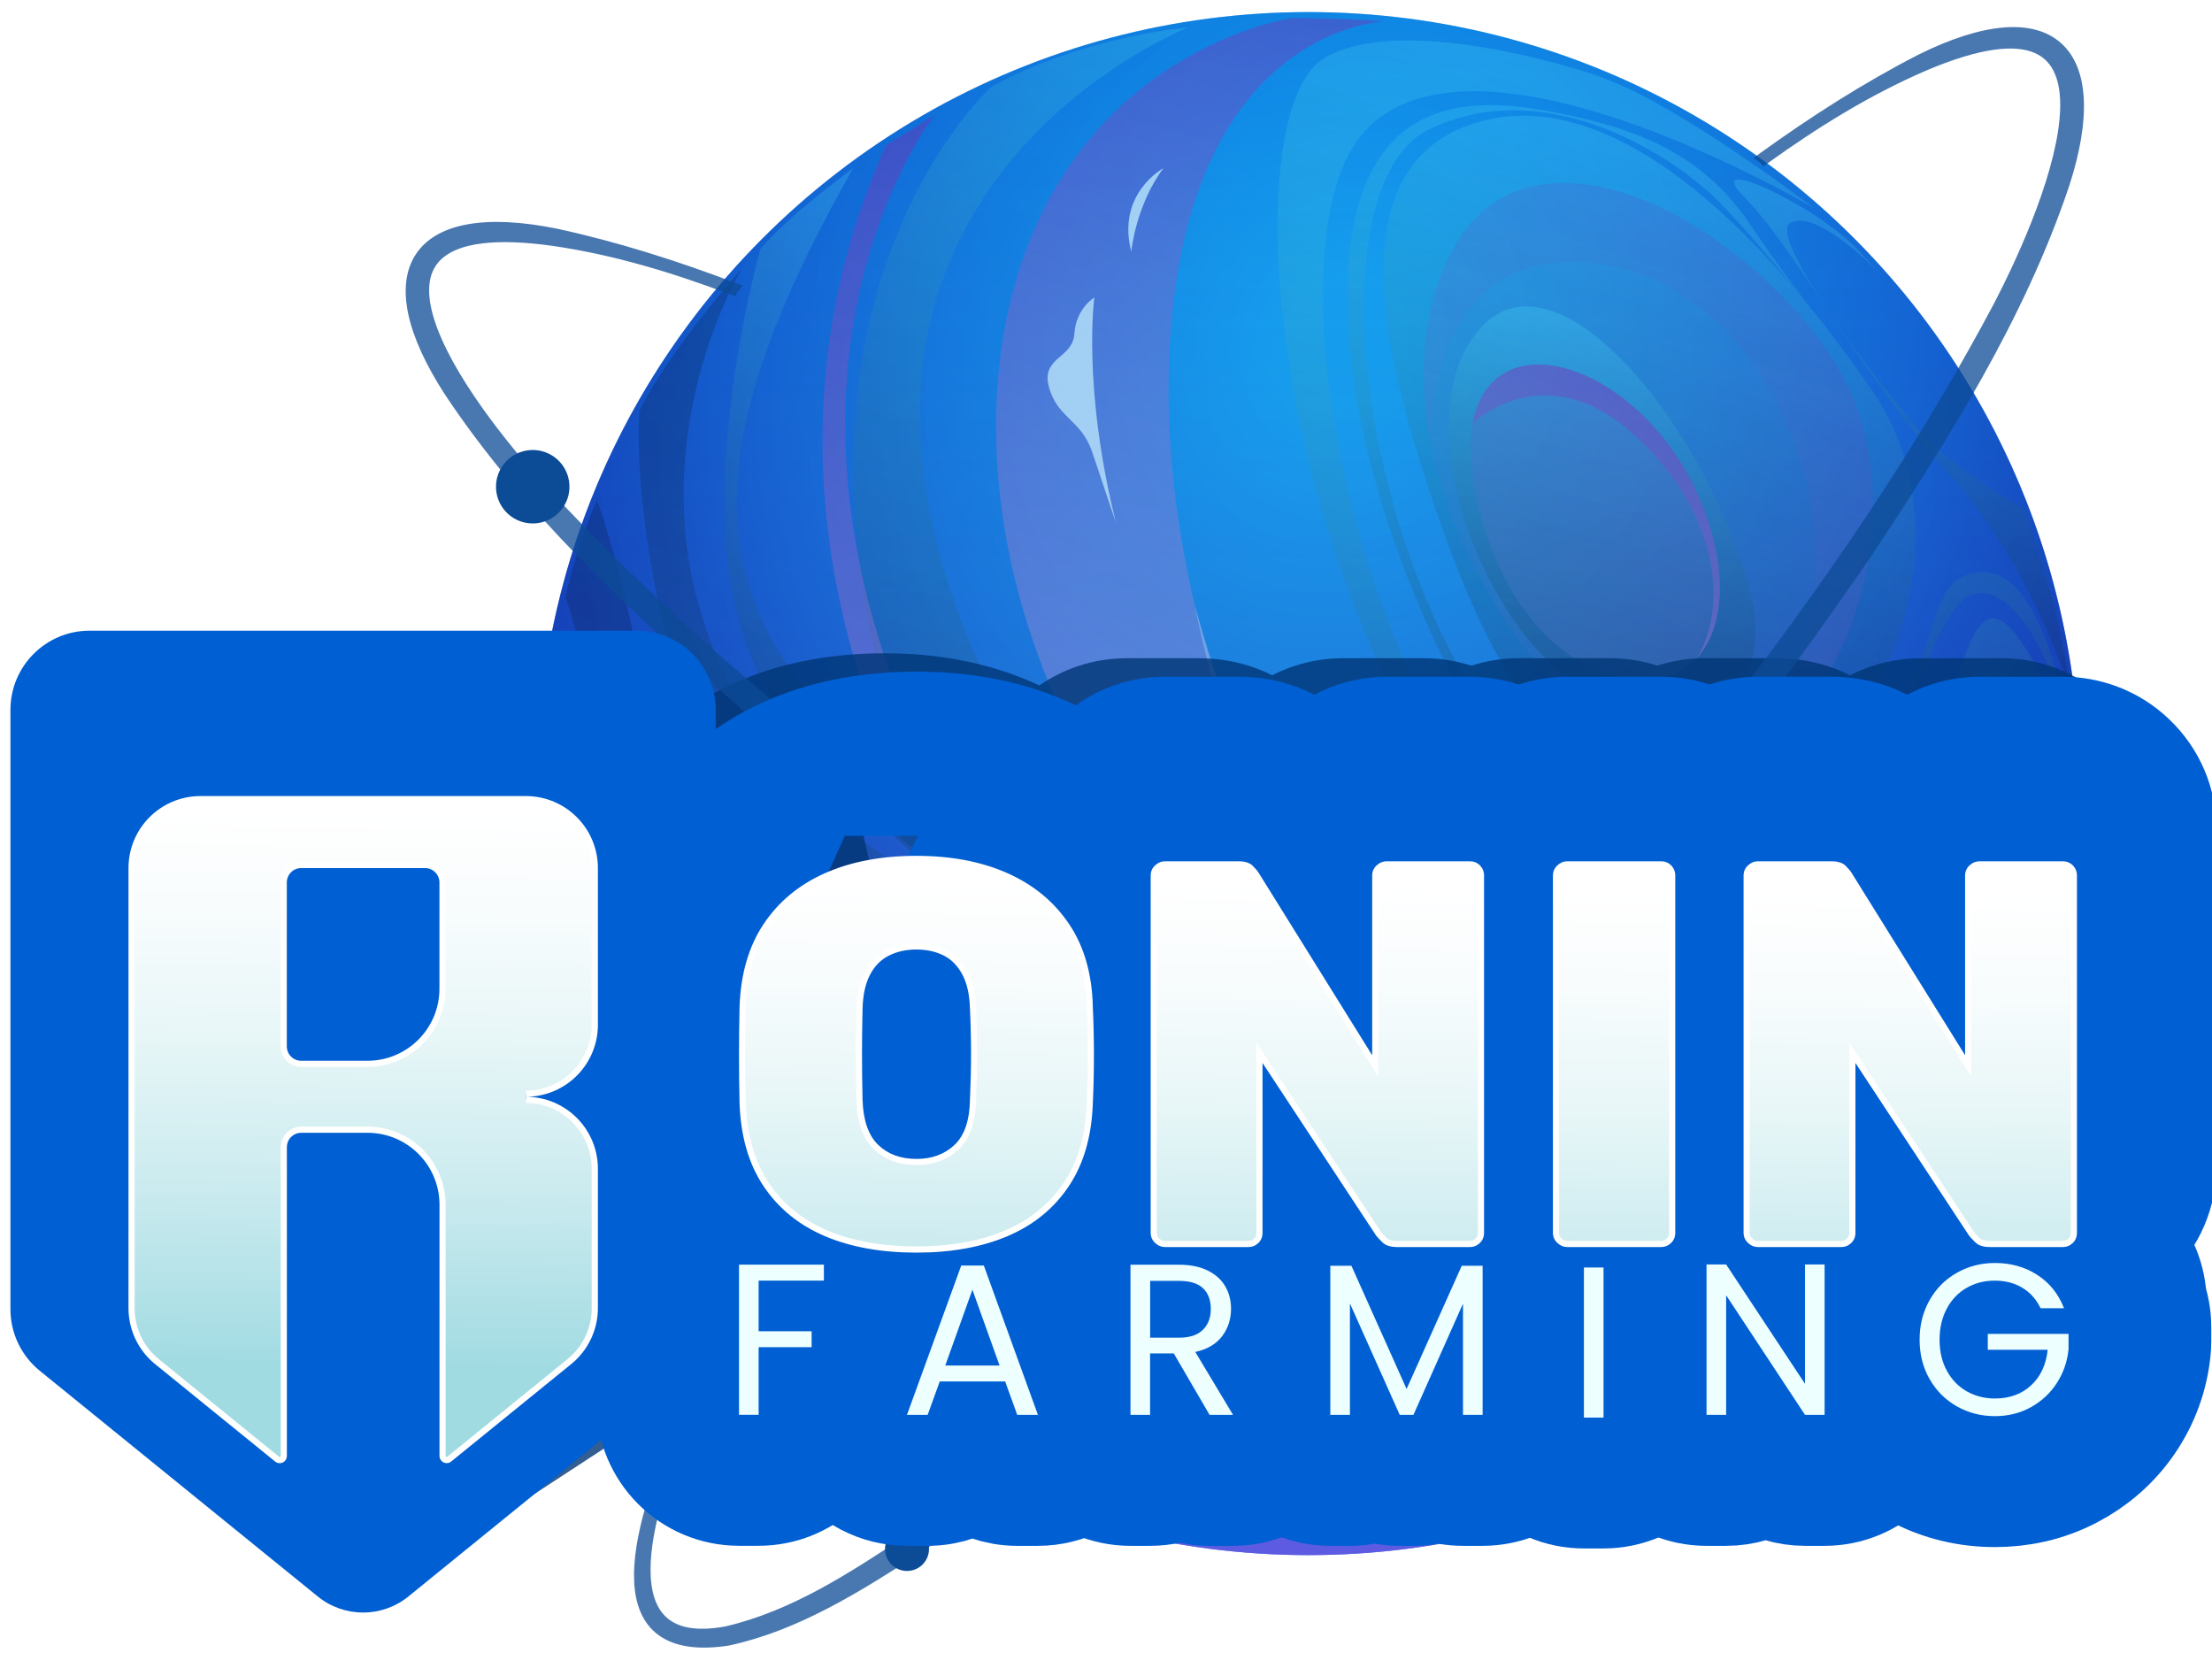 <svg width="186" height="139" viewBox="0 0 186 139" fill="none" xmlns="http://www.w3.org/2000/svg">
<circle cx="110.018" cy="65.882" r="64.867" fill="#1374E9"/>
<circle opacity="0.4" cx="110.018" cy="65.882" r="64.867" fill="url(#paint0_linear_1544_2559)"/>
<path opacity="0.5" d="M110.018 130.749C145.843 130.749 174.885 101.707 174.885 65.882C174.885 30.057 145.843 1.015 110.018 1.015C74.193 1.015 45.151 30.057 45.151 65.882C45.151 101.707 74.193 130.749 110.018 130.749Z" fill="url(#paint1_radial_1544_2559)"/>
<g opacity="0.6">
<path style="mix-blend-mode:screen" opacity="0.3" fill-rule="evenodd" clip-rule="evenodd" d="M134.275 6.355C134.275 6.355 118.377 0.858 111.397 4.858C101.943 10.29 108.374 67.901 141.668 85.225C174.969 102.541 163.743 63.323 168.763 59.923C173.783 56.524 176.133 87.966 160.235 102.808C144.337 117.651 104.677 100.819 83.745 58.781C62.819 16.749 99.947 2.304 99.947 2.304C99.947 2.304 91.282 2.984 83.369 7.281C83.369 7.281 65.771 23.201 73.857 56.025C81.944 88.849 138.651 124.956 161.797 102.288C166.781 97.405 177.558 76.574 172.191 57.884C161.725 36.828 168.206 78.881 145.834 79.771C119.787 80.805 106.24 29.805 112.959 13.914C119.679 -1.978 152.51 17.487 152.51 17.487C152.51 17.487 140.858 8.525 134.29 6.369L134.275 6.355Z" fill="url(#paint2_linear_1544_2559)"/>
<path style="mix-blend-mode:screen" opacity="0.3" fill-rule="evenodd" clip-rule="evenodd" d="M119.151 38C116.041 27.816 113.017 13.291 124.583 10.188C136.149 7.085 148.835 20.264 157.493 32.958C166.152 45.652 157.92 65.616 145.226 67.07C132.532 68.523 125.552 58.925 119.158 37.992L119.151 38Z" fill="url(#paint3_linear_1544_2559)"/>
<path style="mix-blend-mode:multiply" opacity="0.1" fill-rule="evenodd" clip-rule="evenodd" d="M143.179 64.401C139.548 64.618 135.237 62.13 131.324 58.086C131.266 58.028 131.209 57.971 131.18 57.941C126.203 52.777 121.871 45.117 120.323 37.291C119.375 32.51 119.469 27.685 121.089 23.302C127.223 6.652 148.496 19.577 155.027 31.779C161.551 43.974 154.239 63.757 143.165 64.401L143.179 64.401Z" fill="url(#paint4_linear_1544_2559)"/>
<path style="mix-blend-mode:multiply" opacity="0.1" fill-rule="evenodd" clip-rule="evenodd" d="M143.18 64.401C139.549 64.618 135.238 62.13 131.325 58.086C132.779 59.381 141.046 66.347 146.456 61.891C159.216 51.374 151.078 23.592 133.589 22.102C119.773 20.93 120.367 36.828 120.323 37.277C119.383 32.503 119.47 27.671 121.09 23.288C127.224 6.637 148.496 19.563 155.028 31.765C161.552 43.96 154.239 63.743 143.165 64.386L143.18 64.401Z" fill="url(#paint5_linear_1544_2559)"/>
<path style="mix-blend-mode:screen" opacity="0.3" fill-rule="evenodd" clip-rule="evenodd" d="M61.199 100.306C64.237 111.72 74.573 115.04 89.567 113.572C104.561 112.103 115.15 120.624 130.398 121.796C145.645 122.967 156.459 110.649 156.459 110.649L159.902 106.772C159.902 106.772 148.473 122.57 123.794 119.083C99.122 115.59 99.071 103.735 92.012 90.006C82.58 71.663 70.16 75.026 61.191 57.19C52.222 39.353 62.356 22.622 62.356 22.622C62.356 22.622 56.454 29.161 53.763 34.557C53.763 34.557 52.866 44.727 58.038 60.517C63.209 76.307 57.503 86.44 61.199 100.306Z" fill="url(#paint6_linear_1544_2559)"/>
<path style="mix-blend-mode:multiply" opacity="0.5" fill-rule="evenodd" clip-rule="evenodd" d="M69.091 75.851C71.94 74.997 75.839 76.176 79.709 78.657C79.774 78.693 79.817 78.722 79.853 78.744C84.779 81.919 89.669 87.214 92.367 93.152C94.016 96.783 94.848 100.653 94.377 104.436C92.613 118.844 73.257 112.537 65.763 104.045C58.284 95.554 60.404 78.433 69.091 75.851Z" fill="url(#paint7_linear_1544_2559)"/>
<path style="mix-blend-mode:multiply" opacity="0.5" fill-rule="evenodd" clip-rule="evenodd" d="M69.091 75.851C71.941 74.997 75.839 76.176 79.709 78.657C78.313 77.898 70.415 73.905 66.95 78.455C58.762 89.218 70.451 109.817 84.649 107.727C95.875 106.078 92.418 93.521 92.367 93.152C94.009 96.776 94.841 100.646 94.371 104.429C92.606 118.837 73.25 112.53 65.756 104.038C58.277 95.546 60.397 78.426 69.084 75.844L69.091 75.851Z" fill="url(#paint8_linear_1544_2559)"/>
<path style="mix-blend-mode:screen" opacity="0.3" fill-rule="evenodd" clip-rule="evenodd" d="M173.978 57.877C173.978 57.877 170.875 47.584 163.924 39.895C156.973 32.206 150.853 20.807 146.767 16.677C142.68 12.547 152.973 17.386 156.307 21.096L158.137 23.056C158.137 23.056 152.922 17.596 150.6 18.702C148.278 19.809 159.143 33.74 161.602 36.474C164.061 39.208 170.202 42.803 170.202 42.803C170.202 42.803 173.508 51.779 173.978 57.862L173.978 57.877Z" fill="url(#paint9_linear_1544_2559)"/>
<path style="mix-blend-mode:screen" opacity="0.3" fill-rule="evenodd" clip-rule="evenodd" d="M174.484 62.173C174.484 62.173 170.839 48.661 165.927 49.956C161.016 51.251 158.983 75.503 143.888 77.406C131.281 78.99 114.239 48.104 113.343 26.998C112.438 5.899 125.386 8.315 132.076 9.725C139.809 11.353 144.047 14.232 147.259 19.005C150.47 23.779 153.363 27.295 153.363 27.295C153.363 27.295 148.213 20.698 144.539 16.966C140.865 13.233 130.102 6.044 120.12 10.904C111.353 15.172 113.408 42.455 124.966 59.887C133.516 72.776 145.096 79.337 154.716 67.2C164.343 55.07 161.305 48.936 166.151 48.155C170.998 47.374 172.929 56.278 174.477 62.151L174.484 62.173Z" fill="url(#paint10_linear_1544_2559)"/>
<path style="mix-blend-mode:screen" opacity="0.3" fill-rule="evenodd" clip-rule="evenodd" d="M130.21 55.584C123.317 49.052 118.514 33.964 124.633 27.44C130.753 20.915 142.564 34.579 146.839 48.517C151.114 62.455 136.727 61.753 130.203 55.576L130.21 55.584Z" fill="url(#paint11_linear_1544_2559)"/>
<path style="mix-blend-mode:multiply" opacity="0.2" fill-rule="evenodd" clip-rule="evenodd" d="M142.681 55.337C140.995 57.196 138.276 57.804 134.746 56.502C125.813 53.225 122.912 40.256 123.809 35.642C125.524 26.752 137.27 30.528 142.348 40.683C145.4 46.817 145.263 52.495 142.702 55.33L142.681 55.337Z" fill="url(#paint12_linear_1544_2559)"/>
<path style="mix-blend-mode:multiply" opacity="0.5" fill-rule="evenodd" clip-rule="evenodd" d="M142.681 55.338C145.422 50.904 144.424 42.6 137.031 36.235C129.646 29.877 123.795 35.642 123.795 35.642C125.509 26.752 137.256 30.528 142.333 40.683C145.386 46.817 145.248 52.495 142.688 55.33L142.681 55.338Z" fill="url(#paint13_linear_1544_2559)"/>
<path style="mix-blend-mode:multiply" opacity="0.83" fill-rule="evenodd" clip-rule="evenodd" d="M74.761 81.434C76.699 80.465 79.441 80.501 82.659 81.955C90.811 85.623 91.549 94.823 89.95 97.781C86.855 103.481 76.055 99.018 72.757 91.351C70.775 86.722 71.824 82.925 74.768 81.442L74.761 81.434Z" fill="url(#paint14_linear_1544_2559)"/>
<path style="mix-blend-mode:multiply" opacity="0.5" fill-rule="evenodd" clip-rule="evenodd" d="M74.761 81.435C71.384 83.974 71.036 89.717 77.185 95.214C83.34 100.704 89.937 97.782 89.937 97.782C86.841 103.482 76.042 99.019 72.743 91.352C70.762 86.722 71.81 82.925 74.754 81.442L74.761 81.435Z" fill="url(#paint15_linear_1544_2559)"/>
<path style="mix-blend-mode:screen" opacity="0.3" fill-rule="evenodd" clip-rule="evenodd" d="M50.197 42.043C50.197 42.043 55.391 56.423 55.362 72.249C55.326 88.067 55.065 103.995 68.888 112.566C82.71 121.137 89.567 116.363 106.102 120.11C122.637 123.857 129.465 124.537 141.501 122.193L135.519 125.152C135.519 125.152 124.445 126.736 107.202 122.193C89.951 117.658 77.698 123.445 62.443 109.376C47.188 95.308 50.371 79.713 50.197 68.068C50.031 56.415 47.543 50.238 47.543 50.238C47.543 50.238 48.389 46.137 50.197 42.043Z" fill="url(#paint16_linear_1544_2559)"/>
<path style="mix-blend-mode:multiply" opacity="0.5" fill-rule="evenodd" clip-rule="evenodd" d="M167.49 88.436C167.49 88.436 147.621 107.64 117.792 90.556C86.819 72.82 77.489 38.188 87.745 17.646C94.834 3.455 108.678 1.516 108.678 1.516C108.678 1.516 113.842 1.531 116.316 1.82C116.316 1.82 100.917 2.304 98.559 26.449C95.853 54.166 111.904 89.876 134.717 94.317C157.53 98.758 163.78 91.453 167.989 83.742C172.199 76.031 167.49 88.451 167.49 88.451L167.49 88.436Z" fill="url(#paint17_linear_1544_2559)"/>
<path style="mix-blend-mode:multiply" opacity="0.5" fill-rule="evenodd" clip-rule="evenodd" d="M161.067 104.523C161.067 104.523 150.152 117.203 121.82 109.875C94.494 102.816 54.661 56.372 74.509 12.207L78.559 9.733C78.559 9.733 58.646 34.911 83.767 74.643C104.627 107.64 140.959 119.568 163.461 102.013L161.074 104.516L161.067 104.523Z" fill="url(#paint18_linear_1544_2559)"/>
<path style="mix-blend-mode:screen" opacity="0.3" fill-rule="evenodd" clip-rule="evenodd" d="M64.107 79.764C64.107 79.764 57.568 91.206 65.763 104.045C73.958 116.884 89.495 114.005 92.887 109.875C96.28 105.745 92.706 91.394 92.706 91.394C92.706 91.394 104.164 109.376 96.8 111.314C89.864 113.144 81.676 116.79 69.163 110.295C56.649 103.799 59.456 90.23 64.107 79.764Z" fill="url(#paint19_linear_1544_2559)"/>
<path style="mix-blend-mode:multiply" opacity="0.5" fill-rule="evenodd" clip-rule="evenodd" d="M100.446 50.759C100.446 50.759 108.432 83.279 128.07 92.067C147.707 100.855 161.899 91.394 161.899 91.394C161.899 91.394 148.033 101.673 128.843 94.302C106.515 85.716 100.454 50.766 100.454 50.766L100.446 50.759Z" fill="url(#paint20_linear_1544_2559)"/>
<path style="mix-blend-mode:multiply" opacity="0.5" fill-rule="evenodd" clip-rule="evenodd" d="M102.326 95.691C102.326 95.691 136.163 123.611 165.066 99.51C165.066 99.51 143.251 128.183 102.326 95.691Z" fill="url(#paint21_linear_1544_2559)"/>
<path style="mix-blend-mode:multiply" opacity="0.5" fill-rule="evenodd" clip-rule="evenodd" d="M120.489 64.408C120.489 64.408 131.281 84.386 148.228 89.066C166.825 94.208 166.224 78.462 166.224 78.462C166.224 78.462 161.566 91.785 147.628 87.322C129.234 81.427 120.489 64.408 120.489 64.408Z" fill="url(#paint22_linear_1544_2559)"/>
<path style="mix-blend-mode:screen" opacity="0.3" fill-rule="evenodd" clip-rule="evenodd" d="M63.941 20.952C63.941 20.952 59.941 34.861 61.192 47.193C62.444 59.526 70.559 66.281 75.543 70.657C80.526 75.034 83.76 78.961 83.76 78.961C83.76 78.961 79.087 70.932 68.469 58.781C57.85 46.629 61.134 32.93 71.731 14.145C71.731 14.145 66.046 18.311 63.941 20.952Z" fill="url(#paint23_linear_1544_2559)"/>
<g style="mix-blend-mode:soft-light">
<path fill-rule="evenodd" clip-rule="evenodd" d="M96.157 58.78C94.551 54.18 97.705 66.722 97.705 70.107C97.705 73.493 104.164 75.467 107.78 79.764C111.397 84.06 116.301 88.328 116.301 88.328C116.301 88.328 100.8 72.133 96.142 58.78L96.157 58.78Z" fill="white"/>
</g>
<g style="mix-blend-mode:soft-light">
<path fill-rule="evenodd" clip-rule="evenodd" d="M114.985 112.617C114.985 112.617 122.059 117.362 138.145 115.712C138.145 115.712 133.935 116.537 130.247 116.537C126.558 116.537 123.802 117.947 121.379 117.607C118.956 117.268 119.252 115.38 117.263 114.895C115.274 114.41 114.985 112.617 114.985 112.617Z" fill="white"/>
</g>
<g style="mix-blend-mode:soft-light">
<path fill-rule="evenodd" clip-rule="evenodd" d="M141.002 115.141C141.002 115.141 144.394 114.844 147.447 113.788C147.447 113.788 146.253 115.213 144.799 115.466C143.345 115.72 143.577 115.213 141.002 115.141Z" fill="white"/>
</g>
<g style="mix-blend-mode:soft-light">
<path fill-rule="evenodd" clip-rule="evenodd" d="M92.02 25.016C92.02 25.016 90.985 32.474 93.828 43.924C93.828 43.924 92.75 40.719 91.839 38C90.92 35.287 88.924 35.157 88.208 32.575C87.492 29.993 90.211 30.181 90.342 28.054C90.472 25.928 92.02 25.016 92.02 25.016Z" fill="white"/>
</g>
<g style="mix-blend-mode:soft-light">
<path fill-rule="evenodd" clip-rule="evenodd" d="M95.123 21.161C95.123 21.161 95.506 17.219 97.835 14.138C97.835 14.138 93.864 16.243 95.123 21.161Z" fill="white"/>
</g>
<g style="mix-blend-mode:soft-light">
<path fill-rule="evenodd" clip-rule="evenodd" d="M146.449 100.349C146.449 100.349 157.674 100.19 165.067 94.288C165.067 94.288 162.636 96.79 159.273 98.273C155.91 99.756 157.978 101.246 153.971 101.246C149.964 101.246 146.441 100.342 146.441 100.342L146.449 100.349Z" fill="white"/>
</g>
</g>
<g filter="url(#filter0_f_1544_2559)">
<path d="M165.618 126.13C173.032 126.13 176.601 122.698 177.459 120.981L170.766 106.309H36.657V131.02L55.963 118.407C55.963 124.585 60.939 126.13 63.428 126.13H165.618Z" fill="#003676" fill-opacity="0.8"/>
</g>
<g opacity="0.8" filter="url(#filter1_f_1544_2559)">
<path d="M74.107 102.979C70.786 102.953 67.6 102.443 64.731 101.3L64.728 101.299C61.692 100.088 59.076 98.144 57.163 95.458L74.107 102.979ZM74.107 102.979C74.195 102.982 74.283 102.984 74.372 102.984C77.767 102.984 81.029 102.475 83.968 101.305L83.971 101.304C87.006 100.093 89.621 98.149 91.534 95.464C93.54 92.657 94.436 89.359 94.566 85.981C94.63 84.704 94.662 83.386 94.662 82.061C94.662 80.746 94.63 79.415 94.568 78.097C94.478 74.693 93.561 71.396 91.556 68.592L91.554 68.588C89.64 65.915 87.044 63.957 84.029 62.702L84.025 62.7C81.06 61.468 77.812 60.926 74.372 60.926C70.949 60.926 67.645 61.462 64.67 62.702L74.107 102.979ZM54.131 85.923L54.129 85.873C54.098 84.652 54.082 83.366 54.082 82.056C54.082 80.747 54.098 79.435 54.129 78.162C54.13 78.138 54.13 78.114 54.131 78.09C54.255 74.715 55.159 71.42 57.154 68.606C59.054 65.926 61.646 63.961 64.668 62.702L54.131 85.923ZM54.131 85.923C54.248 89.337 55.157 92.642 57.161 95.455L54.131 85.923Z" stroke="#003676" stroke-width="12" stroke-linejoin="round"/>
<path d="M107.029 64.551C107.379 64.004 107.81 63.502 108.319 63.061C108.32 63.06 108.321 63.06 108.322 63.059L107.029 64.551ZM107.029 64.551C106.561 63.903 106.057 63.431 105.857 63.242L105.85 63.235C103.932 61.434 101.612 61.34 100.744 61.34H94.738C92.883 61.34 91.314 62.067 90.17 63.057C90.169 63.058 90.167 63.06 90.165 63.061C88.651 64.374 87.814 66.235 87.814 68.207V95.688C87.814 97.661 88.651 99.522 90.165 100.835C91.309 101.827 92.88 102.555 94.738 102.555H101.556C103.28 102.555 104.948 101.934 106.259 100.737C106.721 100.315 107.11 99.848 107.426 99.349M107.029 64.551L107.426 99.349M107.426 99.349C107.503 99.452 107.583 99.552 107.666 99.65C107.871 99.891 108.163 100.212 108.646 100.659C110.492 102.377 112.69 102.555 113.749 102.555H119.71C121.433 102.555 123.101 101.934 124.413 100.737C125.907 99.373 126.633 97.529 126.633 95.688V68.207C126.633 66.352 125.897 64.568 124.505 63.246C123.079 61.884 121.317 61.34 119.71 61.34H112.936C111.22 61.34 109.607 61.947 108.324 63.057L107.426 99.349Z" stroke="#003676" stroke-width="12" stroke-linejoin="round"/>
<path d="M120.779 95.688C120.779 97.661 121.616 99.522 123.13 100.835C124.274 101.827 125.845 102.555 127.703 102.555H135.379C137.102 102.555 138.771 101.934 140.082 100.737C141.576 99.373 142.303 97.529 142.303 95.688V68.207C142.303 66.239 141.484 64.51 140.205 63.275C138.773 61.892 136.998 61.34 135.379 61.34H127.703C125.848 61.34 124.279 62.067 123.135 63.057C123.133 63.058 123.132 63.06 123.13 63.061C121.616 64.374 120.779 66.235 120.779 68.207V95.688Z" stroke="#003676" stroke-width="12" stroke-linejoin="round"/>
<path d="M155.619 64.551C155.969 64.004 156.4 63.502 156.908 63.061C156.909 63.06 156.91 63.06 156.911 63.059M155.619 64.551L168.957 67.59C168.781 67.421 168.566 67.341 168.3 67.341H161.526C161.255 67.341 161.034 67.425 160.839 67.595L156.913 63.057M155.619 64.551C155.151 63.903 154.647 63.431 154.447 63.242L154.439 63.235C152.522 61.434 150.202 61.34 149.333 61.34H143.328C141.473 61.34 139.904 62.067 138.76 63.057C138.758 63.058 138.757 63.06 138.755 63.061C137.24 64.374 136.404 66.235 136.404 68.207V95.688C136.404 97.661 137.24 99.522 138.755 100.835C139.899 101.827 141.47 102.555 143.328 102.555H150.146C151.869 102.555 153.538 101.934 154.849 100.737C155.311 100.315 155.699 99.848 156.016 99.349C156.093 99.452 156.173 99.552 156.256 99.65C156.461 99.891 156.753 100.212 157.236 100.659C159.082 102.377 161.28 102.555 162.339 102.555H168.3C170.023 102.555 171.691 101.934 173.003 100.737C174.496 99.373 175.223 97.529 175.223 95.688V68.207C175.223 66.352 174.487 64.568 173.095 63.246M156.911 63.059C156.912 63.058 156.913 63.058 156.913 63.057M156.911 63.059C156.912 63.058 156.913 63.058 156.913 63.057M156.911 63.059L173.095 63.246M156.913 63.057C158.197 61.947 159.81 61.34 161.526 61.34H168.3C169.907 61.34 171.669 61.884 173.095 63.246" stroke="#003676" stroke-width="12" stroke-linejoin="round"/>
</g>
<g opacity="0.75">
<path d="M176.822 103.226L176.339 103.252L176.638 103.631C179.22 106.9 182.079 111.141 183 114.647C183.461 116.4 183.423 117.916 182.688 119.036C181.958 120.151 180.488 120.947 177.912 121.149C172.194 121.347 166.595 119.514 161.155 117.695C153.881 115.137 146.835 111.929 139.92 108.475L139.92 108.475C126.082 101.575 112.771 93.61 99.892 85.036C80.659 72.144 61.783 58.282 45.965 41.32C44.208 39.408 42.127 36.947 40.308 34.377C38.486 31.803 36.939 29.137 36.237 26.813C35.532 24.482 35.699 22.586 37.154 21.422C37.894 20.829 38.992 20.401 40.546 20.214C42.099 20.026 44.091 20.081 46.601 20.439C51.697 21.188 56.645 22.689 61.486 24.519L61.709 24.603L61.804 24.385C61.805 24.382 61.806 24.379 61.807 24.377C61.807 24.377 61.807 24.377 61.807 24.377L62.032 24.127L61.69 23.998C56.831 22.154 51.87 20.574 46.776 19.468L46.776 19.468L46.772 19.468C43.755 18.859 41.262 18.756 39.321 19.113C37.377 19.47 35.965 20.292 35.154 21.549C34.343 22.804 34.161 24.446 34.579 26.38C34.996 28.314 36.016 30.562 37.641 33.061L37.641 33.061L37.642 33.063C44.145 42.846 52.878 50.9 61.577 58.617L61.577 58.617L61.581 58.62C85.175 78.868 111.353 96.12 139.182 109.972L139.184 109.973C146.188 113.354 153.324 116.494 160.719 118.991L160.723 118.992C166.252 120.757 172.047 122.573 177.994 122.283L178.002 122.282L178.009 122.282C180.652 121.991 182.385 121.186 183.352 119.958C184.323 118.726 184.478 117.125 184.096 115.351C183.337 111.817 180.418 107.424 177.095 103.315L177.015 103.216L176.888 103.223L176.881 103.223L176.822 103.226Z" fill="#0C4B96" stroke="#0C4B96" stroke-width="0.5"/>
</g>
<path d="M161.56 120.41C162.58 120.356 163.363 119.486 163.309 118.466C163.256 117.446 162.385 116.663 161.366 116.717C160.346 116.771 159.563 117.641 159.617 118.661C159.67 119.68 160.541 120.463 161.56 120.41Z" fill="#0C4B96"/>
<path d="M44.958 44.007C46.662 43.918 47.97 42.464 47.88 40.76C47.791 39.057 46.337 37.748 44.633 37.838C42.93 37.928 41.621 39.382 41.711 41.085C41.801 42.789 43.255 44.097 44.958 44.007Z" fill="#0C4B96"/>
<g opacity="0.75">
<path d="M57.464 119.394L57.937 119.293L57.745 119.737C56.098 123.563 54.434 128.4 54.452 132.025C54.461 133.837 54.889 135.291 55.889 136.183C56.883 137.071 58.508 137.46 61.049 136.988C66.624 135.699 71.558 132.479 76.341 129.315C82.706 124.961 88.681 120.039 94.467 114.913L94.467 114.913C106.047 104.666 116.843 93.527 127.064 81.912C142.305 64.482 156.95 46.207 167.84 25.729C169.041 23.427 170.415 20.511 171.507 17.558C172.6 14.6 173.404 11.624 173.481 9.198C173.558 6.764 172.906 4.976 171.2 4.228C170.332 3.847 169.16 3.718 167.611 3.939C166.062 4.16 164.152 4.728 161.82 5.723C157.092 7.766 152.701 10.497 148.498 13.517L148.305 13.656L148.157 13.47C148.155 13.467 148.153 13.465 148.152 13.463C148.152 13.463 148.151 13.463 148.151 13.463L147.87 13.28L148.167 13.067C152.383 10.028 156.766 7.218 161.4 4.831L161.4 4.831L161.404 4.83C164.161 3.461 166.542 2.717 168.509 2.559C170.479 2.4 172.056 2.829 173.165 3.833C174.273 4.836 174.873 6.375 174.971 8.351C175.068 10.326 174.665 12.762 173.742 15.597L173.742 15.597L173.741 15.599C169.992 26.731 163.642 36.772 157.236 46.477L157.236 46.477L157.233 46.481C139.684 72.146 118.863 95.585 95.567 116.167L95.565 116.169C89.675 121.248 83.595 126.128 77.098 130.453L77.094 130.455C72.21 133.591 67.083 136.846 61.263 138.104L61.256 138.106L61.248 138.107C58.62 138.51 56.739 138.181 55.487 137.246C54.23 136.306 53.666 134.801 53.575 132.988C53.394 129.378 55.077 124.379 57.222 119.55L57.274 119.434L57.399 119.407L57.406 119.406L57.464 119.394Z" fill="#0C4B96" stroke="#0C4B96" stroke-width="0.5"/>
</g>
<path d="M76.653 132.041C75.654 132.253 74.672 131.616 74.46 130.617C74.248 129.618 74.886 128.636 75.885 128.424C76.884 128.212 77.865 128.85 78.077 129.849C78.289 130.848 77.652 131.829 76.653 132.041Z" fill="#0C4B96"/>
<rect x="53.389" y="91.122" width="9.267" height="16.989" fill="#005FD2"/>
<path d="M67.231 103.595L67.228 103.594C64.138 102.361 61.48 100.384 59.536 97.655L67.231 103.595ZM67.231 103.595C70.153 104.759 73.404 105.28 76.798 105.306C76.886 105.309 76.976 105.311 77.065 105.311C80.534 105.311 83.861 104.791 86.853 103.6L86.856 103.598C89.945 102.366 92.604 100.39 94.547 97.661C96.584 94.81 97.497 91.457 97.629 88.015C97.695 86.707 97.727 85.357 97.727 84C97.727 82.652 97.695 81.289 97.631 79.939C97.54 76.47 96.606 73.118 94.57 70.27L94.567 70.267C92.622 67.55 89.983 65.558 86.914 64.28L86.91 64.279M67.231 103.595L86.91 64.279M56.453 87.957L56.452 87.907C56.419 86.656 56.403 85.337 56.403 83.995C56.403 82.652 56.419 81.307 56.452 80.003C56.452 79.979 56.453 79.955 56.454 79.931C56.58 76.492 57.501 73.143 59.526 70.285C61.458 67.561 64.093 65.562 67.169 64.281L56.453 87.957ZM56.453 87.957C56.572 91.436 57.499 94.796 59.533 97.652L56.453 87.957ZM86.91 64.279C83.89 63.023 80.579 62.47 77.065 62.47C73.57 62.47 70.201 63.018 67.171 64.28L86.91 64.279Z" fill="#005FD2" stroke="#005FD2" stroke-width="12" stroke-linejoin="round"/>
<path d="M110.582 66.319C110.952 65.691 111.427 65.118 111.999 64.623C112 64.622 112.001 64.621 112.002 64.621L110.582 66.319ZM110.582 66.319C110.076 65.568 109.487 65.014 109.262 64.804L109.256 64.798C107.334 62.992 105.005 62.896 104.124 62.896H97.962C96.101 62.896 94.527 63.625 93.378 64.619C93.376 64.62 93.374 64.622 93.373 64.623C91.853 65.94 91.015 67.807 91.015 69.785V97.982C91.015 99.96 91.853 101.827 93.373 103.144C93.374 103.145 93.376 103.147 93.378 103.148C94.527 104.142 96.101 104.871 97.962 104.871H104.958C106.688 104.871 108.362 104.248 109.678 103.046C110.202 102.568 110.632 102.03 110.97 101.455L111 101.498C111.108 101.652 111.224 101.801 111.346 101.945C111.553 102.188 111.849 102.513 112.34 102.968C114.192 104.69 116.398 104.871 117.468 104.871H123.584C125.314 104.871 126.988 104.248 128.304 103.046C129.803 101.678 130.531 99.829 130.531 97.982V69.785C130.531 67.923 129.793 66.135 128.397 64.808C126.966 63.441 125.199 62.896 123.584 62.896H116.634C114.911 62.896 113.292 63.504 112.004 64.619L110.582 66.319Z" fill="#005FD2" stroke="#005FD2" stroke-width="12" stroke-linejoin="round"/>
<path d="M127.196 103.144C127.198 103.145 127.199 103.147 127.201 103.148C128.35 104.142 129.924 104.871 131.785 104.871H139.662C141.392 104.871 143.065 104.248 144.382 103.046C145.88 101.678 146.609 99.829 146.609 97.982V69.785C146.609 67.811 145.788 66.076 144.505 64.837C143.068 63.449 141.288 62.896 139.662 62.896H131.785C129.924 62.896 128.35 63.625 127.201 64.619C127.199 64.62 127.198 64.622 127.196 64.623C125.677 65.94 124.838 67.806 124.838 69.785V97.982C124.838 99.961 125.677 101.827 127.196 103.144Z" fill="#005FD2" stroke="#005FD2" stroke-width="12" stroke-linejoin="round"/>
<path d="M161.853 64.623C161.282 65.118 160.807 65.691 160.436 66.319C159.931 65.568 159.341 65.014 159.117 64.804L159.111 64.798C157.188 62.992 154.86 62.896 153.979 62.896H147.816C145.955 62.896 144.381 63.625 143.232 64.619C143.231 64.62 143.229 64.622 143.227 64.623C141.708 65.94 140.869 67.807 140.869 69.785V97.982C140.869 99.963 141.709 101.831 143.232 103.148C144.381 104.142 145.955 104.871 147.816 104.871H154.813C156.543 104.871 158.216 104.248 159.533 103.046C160.057 102.568 160.487 102.03 160.824 101.455L160.854 101.498C160.963 101.652 161.078 101.801 161.201 101.945C161.407 102.188 161.703 102.513 162.195 102.968C164.046 104.69 166.252 104.871 167.323 104.871H173.439C175.169 104.871 176.842 104.248 178.159 103.046C179.657 101.678 180.386 99.829 180.386 97.982V69.785C180.386 67.923 179.648 66.135 178.251 64.808C176.82 63.441 175.053 62.896 173.439 62.896H166.489C164.766 62.896 163.146 63.504 161.858 64.619C161.857 64.62 161.855 64.622 161.853 64.623Z" fill="#005FD2" stroke="#005FD2" stroke-width="12" stroke-linejoin="round"/>
<path d="M75.278 106.118C75.278 104.462 74.594 102.88 73.387 101.746L73.382 101.741C72.27 100.695 70.8 100.113 69.273 100.113H62.141C58.827 100.113 56.141 102.799 56.141 106.113V117.965C56.141 121.279 58.827 123.965 62.141 123.965H63.791C66.947 123.965 69.535 121.527 69.773 118.432C72.347 117.757 74.247 115.414 74.247 112.627V111.371C74.247 111.171 74.237 110.975 74.218 110.78C74.887 109.813 75.278 108.639 75.278 107.374V106.118Z" fill="#005FD2" stroke="#005FD2" stroke-width="12" stroke-linejoin="round"/>
<path d="M78.005 123.97C79.406 123.97 80.726 123.483 81.77 122.642C82.814 123.483 84.134 123.97 85.535 123.97H87.275C89.253 123.97 91.104 122.995 92.223 121.364C93.342 119.733 93.585 117.656 92.873 115.81L88.326 104.024C87.433 101.71 85.209 100.184 82.728 100.184H80.827C78.349 100.184 76.126 101.707 75.231 104.018L70.669 115.804C69.955 117.65 70.197 119.729 71.315 121.362C72.434 122.994 74.286 123.97 76.265 123.97H78.005Z" fill="#005FD2" stroke="#005FD2" stroke-width="12" stroke-linejoin="round"/>
<path d="M96.707 123.97C97.6 123.97 98.448 123.775 99.209 123.425C99.981 123.779 100.831 123.97 101.707 123.97H103.679C105.87 123.97 107.887 122.775 108.941 120.854C109.994 118.932 109.916 116.589 108.737 114.742L108.359 114.15C109.122 112.762 109.513 111.216 109.513 109.604C109.513 107.938 109.101 106.221 108.121 104.651C107.063 102.943 105.572 101.83 104.086 101.137C102.417 100.36 100.689 100.118 99.132 100.118H95.058C91.744 100.118 89.058 102.804 89.058 106.118V117.97C89.058 121.284 91.744 123.97 95.058 123.97H96.707Z" fill="#005FD2" stroke="#005FD2" stroke-width="12" stroke-linejoin="round"/>
<path d="M130.669 106.203C130.669 102.889 127.982 100.203 124.669 100.203H122.913C121.093 100.203 119.399 101.027 118.276 102.396C117.152 101.027 115.459 100.203 113.638 100.203H111.862C108.549 100.203 105.862 102.889 105.862 106.203V117.97C105.862 121.284 108.549 123.97 111.862 123.97H113.512C114.249 123.97 114.955 123.837 115.607 123.594C116.265 123.839 116.971 123.97 117.697 123.97H118.854C119.577 123.97 120.279 123.84 120.934 123.598C121.584 123.839 122.286 123.97 123.019 123.97H124.669C127.982 123.97 130.669 121.284 130.669 117.97V106.203Z" fill="#005FD2" stroke="#005FD2" stroke-width="12" stroke-linejoin="round"/>
<path d="M140.835 106.337C140.835 103.023 138.149 100.337 134.835 100.337H133.186C129.872 100.337 127.186 103.023 127.186 106.337V118.189C127.186 121.502 129.872 124.189 133.186 124.189H134.835C138.149 124.189 140.835 121.502 140.835 118.189V106.337Z" fill="#005FD2" stroke="#005FD2" stroke-width="12" stroke-linejoin="round"/>
<path d="M153.425 123.97C156.739 123.97 159.425 121.284 159.425 117.97V106.099C159.425 102.785 156.739 100.099 153.425 100.099H151.775C150.55 100.099 149.41 100.466 148.46 101.097C147.491 100.455 146.341 100.099 145.146 100.099H143.496C140.182 100.099 137.496 102.785 137.496 106.099V117.97C137.496 121.284 140.182 123.97 143.496 123.97H145.146C146.372 123.97 147.511 123.602 148.461 122.972C149.431 123.614 150.58 123.97 151.775 123.97H153.425Z" fill="#005FD2" stroke="#005FD2" stroke-width="12" stroke-linejoin="round"/>
<path d="M179.555 109.465C179.544 108.719 179.394 107.972 179.102 107.263C178.149 104.954 176.544 103.074 174.407 101.782C172.336 100.53 170.052 99.981 167.746 99.981C165.65 99.981 163.605 100.455 161.719 101.461C159.822 102.472 158.247 103.939 157.115 105.816C155.959 107.733 155.413 109.855 155.413 112.037C155.413 114.213 155.956 116.347 157.129 118.271C158.258 120.124 159.825 121.584 161.719 122.594C163.605 123.599 165.65 124.074 167.746 124.074C169.72 124.074 171.694 123.655 173.544 122.689C175.265 121.792 176.773 120.51 177.921 118.825C179.031 117.194 179.714 115.345 179.909 113.355C179.928 113.16 179.938 112.965 179.938 112.769V111.579C179.938 110.835 179.802 110.122 179.555 109.465Z" fill="#005FD2" stroke="#005FD2" stroke-width="12" stroke-linejoin="round"/>
<path d="M62.141 94.258C62.141 92.049 63.932 90.258 66.141 90.258H165.737C167.946 90.258 169.737 92.049 169.737 94.258V119.835C169.737 120.1 169.772 120.363 169.84 120.619V120.619C170.325 122.441 169.056 124.262 167.179 124.439L165.619 124.585H89.04H63.943V124.585C61.215 124.251 59.785 121.17 61.292 118.871L61.496 118.559C61.917 117.917 62.141 117.166 62.141 116.399V94.258Z" fill="#005FD2"/>
<g filter="url(#filter2_d_1544_2559)">
<path d="M77.065 101.053C74.146 101.053 71.588 100.59 69.451 99.684C67.33 98.783 65.636 97.403 64.421 95.586C63.201 93.763 62.537 91.467 62.45 88.749C62.419 87.477 62.403 86.129 62.403 84.749C62.403 83.369 62.419 81.989 62.45 80.656C62.542 77.974 63.201 75.678 64.421 73.845C65.641 72.012 67.34 70.602 69.477 69.654C71.624 68.702 74.177 68.218 77.065 68.218C79.953 68.218 82.455 68.702 84.607 69.654C86.744 70.602 88.453 72.012 89.689 73.85C90.919 75.683 91.578 77.979 91.635 80.661C91.696 82.02 91.727 83.395 91.727 84.754C91.727 86.113 91.696 87.457 91.635 88.749C91.542 91.472 90.883 93.773 89.663 95.591C88.448 97.408 86.754 98.788 84.633 99.689C82.496 100.595 79.953 101.058 77.065 101.058V101.053ZM77.065 75.57C76.164 75.57 75.346 75.75 74.635 76.105C73.909 76.471 73.333 77.052 72.926 77.84C72.525 78.612 72.303 79.601 72.272 80.78C72.241 82.072 72.226 83.364 72.226 84.61C72.226 85.856 72.241 87.163 72.272 88.486C72.334 90.278 72.808 91.611 73.673 92.44C74.537 93.274 75.68 93.691 77.07 93.691C78.46 93.691 79.562 93.269 80.442 92.44C81.323 91.606 81.786 90.273 81.822 88.481C81.884 87.158 81.915 85.85 81.915 84.61C81.915 83.369 81.884 82.077 81.822 80.774C81.791 79.601 81.57 78.612 81.168 77.84C80.757 77.052 80.19 76.471 79.48 76.11C78.78 75.755 77.971 75.57 77.07 75.57H77.065Z" fill="url(#paint24_linear_1544_2559)"/>
<path d="M77.065 68.465C79.881 68.465 82.383 68.939 84.499 69.881C86.589 70.808 88.262 72.187 89.472 73.984C90.677 75.776 91.315 78.02 91.377 80.671C91.439 82.02 91.47 83.395 91.47 84.749C91.47 86.103 91.439 87.447 91.377 88.739C91.289 91.41 90.641 93.665 89.446 95.442C88.257 97.218 86.605 98.567 84.53 99.447C82.424 100.343 79.912 100.796 77.065 100.796C74.218 100.796 71.654 100.343 69.554 99.447C67.479 98.567 65.827 97.218 64.638 95.442C63.448 93.66 62.8 91.405 62.707 88.744C62.676 87.472 62.661 86.129 62.661 84.749C62.661 83.369 62.676 81.995 62.707 80.666C62.794 78.025 63.443 75.781 64.638 73.984C65.827 72.192 67.495 70.813 69.585 69.886C71.701 68.949 74.218 68.47 77.065 68.47M77.065 93.954C78.491 93.954 79.686 93.511 80.617 92.631C81.554 91.75 82.043 90.355 82.074 88.502C82.136 87.163 82.167 85.856 82.167 84.61C82.167 83.364 82.136 82.072 82.074 80.775C82.043 79.559 81.812 78.535 81.389 77.727C80.957 76.893 80.35 76.275 79.593 75.884C78.857 75.508 78.007 75.317 77.065 75.317C76.123 75.317 75.268 75.508 74.517 75.884C73.739 76.27 73.127 76.893 72.694 77.727C72.272 78.535 72.04 79.559 72.01 80.78C71.979 82.077 71.963 83.364 71.963 84.615C71.963 85.866 71.979 87.168 72.01 88.502C72.076 90.36 72.571 91.75 73.487 92.631C74.398 93.511 75.603 93.954 77.065 93.954ZM77.065 67.956C74.131 67.956 71.567 68.439 69.374 69.412C67.181 70.385 65.456 71.817 64.205 73.696C62.954 75.58 62.28 77.897 62.187 80.646C62.156 82.005 62.141 83.374 62.141 84.749C62.141 86.123 62.156 87.462 62.187 88.754C62.28 91.534 62.954 93.861 64.205 95.73C65.456 97.599 67.17 98.994 69.348 99.926C71.526 100.852 74.095 101.316 77.06 101.316C80.025 101.316 82.553 100.852 84.731 99.926C86.908 98.999 88.623 97.604 89.874 95.73C91.125 93.861 91.799 91.534 91.892 88.754C91.954 87.457 91.984 86.123 91.984 84.749C91.984 83.374 91.954 82.01 91.892 80.646C91.83 77.897 91.166 75.58 89.899 73.696C88.633 71.811 86.903 70.385 84.71 69.412C82.517 68.439 79.969 67.956 77.065 67.956ZM77.065 93.439C75.737 93.439 74.661 93.043 73.847 92.26C73.029 91.472 72.586 90.216 72.53 88.486C72.499 87.158 72.483 85.866 72.483 84.615C72.483 83.364 72.499 82.087 72.53 80.79C72.561 79.647 72.766 78.705 73.153 77.964C73.539 77.222 74.069 76.682 74.748 76.342C75.428 76.002 76.2 75.832 77.065 75.832C77.93 75.832 78.692 76.002 79.361 76.342C80.025 76.682 80.55 77.222 80.936 77.964C81.323 78.705 81.529 79.647 81.559 80.79C81.621 82.087 81.652 83.364 81.652 84.615C81.652 85.866 81.621 87.158 81.559 88.486C81.529 90.216 81.096 91.472 80.262 92.26C79.428 93.048 78.362 93.439 77.065 93.439Z" fill="white"/>
</g>
<g filter="url(#filter3_d_1544_2559)">
<path d="M117.468 100.59C116.984 100.59 116.634 100.482 116.423 100.27C116.109 99.962 115.975 99.797 115.913 99.72L105.905 84.512V99.642C105.905 99.915 105.818 100.137 105.633 100.317C105.447 100.497 105.226 100.59 104.958 100.59H97.962C97.72 100.59 97.504 100.497 97.303 100.312C97.107 100.131 97.015 99.91 97.015 99.642V69.618C97.015 69.351 97.107 69.129 97.303 68.949C97.504 68.764 97.72 68.671 97.962 68.671H104.124C104.608 68.671 104.953 68.769 105.149 68.965C105.38 69.196 105.54 69.382 105.617 69.515L115.641 85.619V69.618C115.641 69.351 115.733 69.129 115.929 68.949C116.13 68.764 116.356 68.671 116.634 68.671H123.584C123.857 68.671 124.078 68.759 124.259 68.944C124.444 69.129 124.531 69.351 124.531 69.618V99.642C124.531 99.915 124.444 100.137 124.259 100.317C124.073 100.497 123.852 100.59 123.584 100.59H117.468Z" fill="url(#paint25_linear_1544_2559)"/>
<path d="M123.584 68.929C123.785 68.929 123.944 68.99 124.078 69.124C124.212 69.258 124.274 69.418 124.274 69.618V99.642C124.274 99.843 124.212 100.003 124.078 100.137C123.944 100.271 123.785 100.332 123.584 100.332H117.468C117.185 100.332 116.804 100.291 116.603 100.09C116.304 99.792 116.181 99.642 116.129 99.581L106.595 85.094L105.648 83.657V99.648C105.648 99.848 105.586 100.008 105.452 100.142C105.318 100.276 105.159 100.337 104.958 100.337H97.962C97.787 100.337 97.632 100.271 97.478 100.132C97.333 99.998 97.272 99.848 97.272 99.648V69.618C97.272 69.418 97.333 69.273 97.478 69.135C97.627 68.99 97.781 68.929 97.962 68.929H104.124C104.531 68.929 104.819 69.006 104.963 69.15C105.236 69.423 105.349 69.572 105.401 69.66L114.945 84.996L115.898 86.525V69.618C115.898 69.418 115.959 69.273 116.104 69.135C116.253 68.99 116.423 68.929 116.634 68.929H123.584ZM123.584 68.414H116.634C116.294 68.414 116.001 68.532 115.754 68.759C115.506 68.99 115.383 69.279 115.383 69.618V84.723L105.838 69.387C105.746 69.232 105.576 69.031 105.329 68.784C105.081 68.537 104.68 68.414 104.124 68.414H97.962C97.653 68.414 97.375 68.532 97.127 68.759C96.88 68.99 96.757 69.279 96.757 69.618V99.642C96.757 99.982 96.88 100.265 97.127 100.502C97.375 100.734 97.653 100.847 97.962 100.847H104.958C105.298 100.847 105.581 100.729 105.818 100.502C106.049 100.271 106.162 99.987 106.162 99.642V85.372L115.707 99.874C115.8 99.998 115.975 100.193 116.243 100.451C116.505 100.713 116.917 100.847 117.468 100.847H123.584C123.924 100.847 124.207 100.729 124.444 100.502C124.675 100.271 124.789 99.987 124.789 99.642V69.618C124.789 69.279 124.67 68.996 124.444 68.759C124.212 68.527 123.924 68.414 123.584 68.414Z" fill="white"/>
</g>
<g filter="url(#filter4_d_1544_2559)">
<path d="M131.786 100.59C131.544 100.59 131.328 100.497 131.127 100.312C130.932 100.131 130.839 99.91 130.839 99.642V69.618C130.839 69.351 130.932 69.129 131.127 68.949C131.328 68.764 131.544 68.671 131.786 68.671H139.663C139.936 68.671 140.157 68.759 140.337 68.944C140.517 69.129 140.61 69.346 140.61 69.618V99.642C140.61 99.915 140.523 100.137 140.337 100.317C140.152 100.497 139.931 100.59 139.663 100.59H131.786Z" fill="url(#paint26_linear_1544_2559)"/>
<path d="M139.662 68.928C139.863 68.928 140.023 68.99 140.157 69.124C140.29 69.258 140.352 69.412 140.352 69.618V99.642C140.352 99.843 140.29 100.003 140.157 100.137C140.023 100.27 139.863 100.332 139.662 100.332H131.786C131.611 100.332 131.456 100.265 131.302 100.126C131.158 99.993 131.096 99.843 131.096 99.642V69.618C131.096 69.418 131.158 69.273 131.302 69.135C131.451 68.99 131.606 68.928 131.786 68.928H139.662ZM139.662 68.414H131.786C131.477 68.414 131.199 68.532 130.952 68.759C130.705 68.99 130.581 69.279 130.581 69.618V99.642C130.581 99.982 130.705 100.265 130.952 100.502C131.199 100.734 131.477 100.847 131.786 100.847H139.662C140.002 100.847 140.285 100.729 140.522 100.502C140.754 100.27 140.867 99.987 140.867 99.642V69.618C140.867 69.279 140.754 68.996 140.522 68.759C140.29 68.527 140.007 68.414 139.662 68.414Z" fill="white"/>
</g>
<g filter="url(#filter5_d_1544_2559)">
<path d="M167.324 100.59C166.84 100.59 166.49 100.482 166.279 100.27C165.965 99.962 165.831 99.797 165.769 99.72L155.761 84.512V99.642C155.761 99.915 155.673 100.137 155.488 100.317C155.303 100.497 155.081 100.59 154.814 100.59H147.817C147.575 100.59 147.359 100.497 147.158 100.312C146.963 100.131 146.87 99.91 146.87 99.642V69.618C146.87 69.351 146.963 69.129 147.158 68.949C147.359 68.764 147.575 68.671 147.817 68.671H153.98C154.464 68.671 154.809 68.769 155.004 68.965C155.236 69.196 155.395 69.382 155.473 69.515L165.496 85.619V69.618C165.496 69.351 165.589 69.129 165.784 68.949C165.985 68.764 166.212 68.671 166.49 68.671H173.44C173.713 68.671 173.934 68.759 174.114 68.944C174.299 69.129 174.387 69.351 174.387 69.618V99.642C174.387 99.915 174.299 100.137 174.114 100.317C173.929 100.497 173.707 100.59 173.44 100.59H167.324Z" fill="url(#paint27_linear_1544_2559)"/>
<path d="M173.439 68.928C173.64 68.928 173.8 68.99 173.934 69.124C174.067 69.258 174.129 69.418 174.129 69.618V99.642C174.129 99.843 174.067 100.003 173.934 100.137C173.8 100.27 173.64 100.332 173.439 100.332H167.323C167.04 100.332 166.659 100.291 166.458 100.09C166.16 99.792 166.036 99.642 165.985 99.581L156.45 85.094L155.503 83.657V99.647C155.503 99.848 155.441 100.008 155.308 100.142C155.174 100.276 155.014 100.337 154.813 100.337H147.817C147.642 100.337 147.487 100.27 147.333 100.131C147.189 99.998 147.127 99.848 147.127 99.647V69.618C147.127 69.418 147.189 69.273 147.333 69.135C147.482 68.99 147.637 68.928 147.817 68.928H153.979C154.386 68.928 154.674 69.006 154.818 69.15C155.091 69.423 155.205 69.572 155.256 69.66L164.801 84.996L165.753 86.525V69.618C165.753 69.418 165.815 69.273 165.959 69.135C166.108 68.99 166.278 68.928 166.489 68.928H173.439ZM173.439 68.414H166.489C166.15 68.414 165.856 68.532 165.609 68.759C165.362 68.99 165.238 69.279 165.238 69.618V84.723L155.694 69.387C155.601 69.232 155.431 69.031 155.184 68.784C154.937 68.537 154.535 68.414 153.979 68.414H147.817C147.508 68.414 147.23 68.532 146.983 68.759C146.736 68.99 146.612 69.279 146.612 69.618V99.642C146.612 99.982 146.736 100.265 146.983 100.502C147.23 100.734 147.508 100.847 147.817 100.847H154.813C155.153 100.847 155.436 100.729 155.673 100.502C155.905 100.27 156.018 99.987 156.018 99.642V85.372L165.563 99.874C165.655 99.998 165.83 100.193 166.098 100.451C166.361 100.713 166.772 100.847 167.323 100.847H173.439C173.779 100.847 174.062 100.729 174.299 100.502C174.531 100.27 174.644 99.987 174.644 99.642V69.618C174.644 69.279 174.526 68.996 174.299 68.759C174.067 68.527 173.779 68.414 173.439 68.414Z" fill="white"/>
</g>
<path d="M69.278 106.334V107.672H63.791V111.927H68.247V113.265H63.791V118.949H62.141V106.329H69.273L69.278 106.334Z" fill="#EDFFFF"/>
<path d="M84.524 116.147H79.021L78.005 118.954H76.265L80.827 106.404H82.728L87.275 118.954H85.535L84.519 116.147H84.524ZM84.051 114.809L81.767 108.436L79.484 114.809H84.046H84.051Z" fill="#EDFFFF"/>
<path d="M101.707 118.954L98.699 113.793H96.707V118.954H95.058V106.334H99.132C100.088 106.334 100.892 106.495 101.551 106.822C102.21 107.149 102.703 107.586 103.025 108.145C103.352 108.698 103.513 109.332 103.513 110.046C103.513 110.916 103.262 111.681 102.764 112.345C102.261 113.009 101.511 113.451 100.51 113.668L103.679 118.954H101.707ZM96.707 112.47H99.132C100.027 112.47 100.696 112.249 101.144 111.811C101.592 111.369 101.813 110.78 101.813 110.046C101.813 109.312 101.592 108.718 101.154 108.306C100.711 107.893 100.042 107.692 99.137 107.692H96.713V112.47H96.707Z" fill="#EDFFFF"/>
<path d="M124.669 106.424V118.954H123.019V109.608L118.854 118.954H117.697L113.512 109.593V118.954H111.862V106.424H113.638L118.276 116.781L122.913 106.424H124.669Z" fill="#EDFFFF"/>
<path d="M134.835 106.567V119.187H133.186V106.567H134.835Z" fill="#EDFFFF"/>
<path d="M153.425 118.954H151.775L145.146 108.904V118.954H143.496V106.314H145.146L151.775 116.343V106.314H153.425V118.954Z" fill="#EDFFFF"/>
<path d="M171.584 109.991C171.232 109.256 170.729 108.683 170.065 108.28C169.401 107.878 168.626 107.672 167.746 107.672C166.866 107.672 166.071 107.873 165.367 108.28C164.662 108.683 164.104 109.266 163.702 110.021C163.299 110.775 163.093 111.645 163.093 112.636C163.093 113.627 163.294 114.497 163.702 115.242C164.104 115.991 164.662 116.565 165.367 116.972C166.071 117.375 166.866 117.581 167.746 117.581C168.978 117.581 169.989 117.214 170.789 116.474C171.584 115.74 172.052 114.744 172.182 113.486H167.147V112.148H173.938V113.416C173.842 114.452 173.515 115.403 172.962 116.268C172.409 117.133 171.674 117.812 170.769 118.315C169.864 118.818 168.858 119.065 167.746 119.065C166.574 119.065 165.508 118.788 164.542 118.24C163.576 117.691 162.811 116.927 162.253 115.951C161.695 114.975 161.413 113.869 161.413 112.636C161.413 111.404 161.695 110.297 162.253 109.311C162.811 108.326 163.576 107.561 164.542 107.013C165.508 106.464 166.574 106.188 167.746 106.188C169.084 106.188 170.271 106.52 171.302 107.184C172.333 107.848 173.088 108.783 173.556 109.991H171.584Z" fill="#EDFFFF"/>
<path d="M0.878 59.682V110.078C0.878 112.085 1.784 113.98 3.339 115.246L10.804 121.306L22.871 131.103L24.117 132.112L26.716 134.223C28.941 136.03 32.122 136.03 34.346 134.223L36.951 132.107L38.192 131.098L50.264 121.296L57.724 115.241C59.284 113.975 60.185 112.08 60.185 110.073V59.682C60.185 56.007 57.204 53.026 53.528 53.026H7.534C3.859 53.026 0.878 56.007 0.878 59.682Z" fill="url(#paint28_linear_1544_2559)"/>
<g filter="url(#filter6_d_1544_2559)">
<path d="M23.509 118.758C23.431 118.758 23.354 118.732 23.293 118.68L13.202 110.49C11.838 109.383 11.06 107.746 11.06 105.99V68.985C11.06 65.788 13.66 63.188 16.857 63.188H44.22C47.417 63.188 50.017 65.788 50.017 68.985V82.159C50.017 85.356 47.417 87.956 44.22 87.956V88.471C47.417 88.471 50.017 91.071 50.017 94.268V105.985C50.017 107.741 49.234 109.378 47.875 110.485L37.785 118.675C37.723 118.727 37.646 118.752 37.568 118.752C37.398 118.752 37.218 118.624 37.218 118.402V97.29C37.218 93.81 34.387 90.978 30.907 90.978H25.336C24.528 90.978 23.869 91.637 23.869 92.445V118.408C23.869 118.624 23.689 118.758 23.519 118.758H23.509ZM25.326 68.728C24.518 68.728 23.859 69.387 23.859 70.195V83.977C23.859 84.785 24.518 85.444 25.326 85.444H30.896C34.377 85.444 37.208 82.612 37.208 79.132V70.19C37.208 69.382 36.549 68.723 35.741 68.723H25.326V68.728Z" fill="url(#paint29_linear_1544_2559)"/>
<path d="M44.215 63.446C47.268 63.446 49.755 65.933 49.755 68.985V82.159C49.755 85.212 47.268 87.699 44.215 87.699V88.728C47.268 88.728 49.755 91.215 49.755 94.268V105.985C49.755 107.663 49.008 109.228 47.706 110.284L37.615 118.474C37.615 118.474 37.579 118.495 37.564 118.495C37.564 118.495 37.471 118.495 37.471 118.402V97.29C37.471 93.671 34.526 90.721 30.902 90.721H25.332C24.379 90.721 23.607 91.493 23.607 92.445V118.408C23.607 118.495 23.515 118.5 23.515 118.5C23.494 118.5 23.479 118.495 23.463 118.48L13.373 110.289C12.07 109.234 11.324 107.663 11.324 105.99V68.985C11.324 65.933 13.81 63.446 16.863 63.446H44.225M25.327 85.701H30.897C34.516 85.701 37.466 82.757 37.466 79.132V70.195C37.466 69.243 36.694 68.471 35.741 68.471H25.327C24.374 68.471 23.602 69.243 23.602 70.195V83.977C23.602 84.929 24.374 85.701 25.327 85.701ZM44.215 62.931H16.858C13.517 62.931 10.804 65.639 10.804 68.985V105.99C10.804 107.813 11.627 109.542 13.043 110.69L23.134 118.881C23.252 118.974 23.381 119.02 23.515 119.02C23.828 119.02 24.122 118.773 24.122 118.413V92.451C24.122 91.781 24.663 91.241 25.332 91.241H30.902C34.243 91.241 36.956 93.949 36.956 97.295V118.408C36.956 118.768 37.25 119.015 37.564 119.015C37.693 119.015 37.826 118.974 37.945 118.876L48.035 110.685C49.451 109.537 50.275 107.807 50.275 105.985V94.268C50.275 90.927 47.567 88.214 44.22 88.214C47.562 88.214 50.275 85.506 50.275 82.159V68.985C50.275 65.644 47.567 62.931 44.22 62.931H44.215ZM25.327 85.186C24.657 85.186 24.117 84.646 24.117 83.977V70.195C24.117 69.526 24.657 68.985 25.327 68.985H35.741C36.411 68.985 36.951 69.526 36.951 70.195V79.132C36.951 82.474 34.243 85.186 30.897 85.186H25.327Z" fill="white"/>
</g>
<defs>
<filter id="filter0_f_1544_2559" x="24.657" y="94.309" width="164.802" height="48.711" filterUnits="userSpaceOnUse" color-interpolation-filters="sRGB">
<feFlood flood-opacity="0" result="BackgroundImageFix"/>
<feBlend mode="normal" in="SourceGraphic" in2="BackgroundImageFix" result="shape"/>
<feGaussianBlur stdDeviation="6" result="effect1_foregroundBlur_1544_2559"/>
</filter>
<filter id="filter1_f_1544_2559" x="36.082" y="42.926" width="157.141" height="78.058" filterUnits="userSpaceOnUse" color-interpolation-filters="sRGB">
<feFlood flood-opacity="0" result="BackgroundImageFix"/>
<feBlend mode="normal" in="SourceGraphic" in2="BackgroundImageFix" result="shape"/>
<feGaussianBlur stdDeviation="6" result="effect1_foregroundBlur_1544_2559"/>
</filter>
<filter id="filter2_d_1544_2559" x="58.141" y="67.956" width="37.844" height="41.36" filterUnits="userSpaceOnUse" color-interpolation-filters="sRGB">
<feFlood flood-opacity="0" result="BackgroundImageFix"/>
<feColorMatrix in="SourceAlpha" type="matrix" values="0 0 0 0 0 0 0 0 0 0 0 0 0 0 0 0 0 0 127 0" result="hardAlpha"/>
<feOffset dy="4"/>
<feGaussianBlur stdDeviation="2"/>
<feComposite in2="hardAlpha" operator="out"/>
<feColorMatrix type="matrix" values="0 0 0 0 0 0 0 0 0 0 0 0 0 0 0 0 0 0 0.25 0"/>
<feBlend mode="normal" in2="BackgroundImageFix" result="effect1_dropShadow_1544_2559"/>
<feBlend mode="normal" in="SourceGraphic" in2="effect1_dropShadow_1544_2559" result="shape"/>
</filter>
<filter id="filter3_d_1544_2559" x="92.757" y="68.414" width="36.031" height="40.433" filterUnits="userSpaceOnUse" color-interpolation-filters="sRGB">
<feFlood flood-opacity="0" result="BackgroundImageFix"/>
<feColorMatrix in="SourceAlpha" type="matrix" values="0 0 0 0 0 0 0 0 0 0 0 0 0 0 0 0 0 0 127 0" result="hardAlpha"/>
<feOffset dy="4"/>
<feGaussianBlur stdDeviation="2"/>
<feComposite in2="hardAlpha" operator="out"/>
<feColorMatrix type="matrix" values="0 0 0 0 0 0 0 0 0 0 0 0 0 0 0 0 0 0 0.25 0"/>
<feBlend mode="normal" in2="BackgroundImageFix" result="effect1_dropShadow_1544_2559"/>
<feBlend mode="normal" in="SourceGraphic" in2="effect1_dropShadow_1544_2559" result="shape"/>
</filter>
<filter id="filter4_d_1544_2559" x="126.581" y="68.414" width="18.286" height="40.433" filterUnits="userSpaceOnUse" color-interpolation-filters="sRGB">
<feFlood flood-opacity="0" result="BackgroundImageFix"/>
<feColorMatrix in="SourceAlpha" type="matrix" values="0 0 0 0 0 0 0 0 0 0 0 0 0 0 0 0 0 0 127 0" result="hardAlpha"/>
<feOffset dy="4"/>
<feGaussianBlur stdDeviation="2"/>
<feComposite in2="hardAlpha" operator="out"/>
<feColorMatrix type="matrix" values="0 0 0 0 0 0 0 0 0 0 0 0 0 0 0 0 0 0 0.25 0"/>
<feBlend mode="normal" in2="BackgroundImageFix" result="effect1_dropShadow_1544_2559"/>
<feBlend mode="normal" in="SourceGraphic" in2="effect1_dropShadow_1544_2559" result="shape"/>
</filter>
<filter id="filter5_d_1544_2559" x="142.612" y="68.414" width="36.031" height="40.433" filterUnits="userSpaceOnUse" color-interpolation-filters="sRGB">
<feFlood flood-opacity="0" result="BackgroundImageFix"/>
<feColorMatrix in="SourceAlpha" type="matrix" values="0 0 0 0 0 0 0 0 0 0 0 0 0 0 0 0 0 0 127 0" result="hardAlpha"/>
<feOffset dy="4"/>
<feGaussianBlur stdDeviation="2"/>
<feComposite in2="hardAlpha" operator="out"/>
<feColorMatrix type="matrix" values="0 0 0 0 0 0 0 0 0 0 0 0 0 0 0 0 0 0 0.25 0"/>
<feBlend mode="normal" in2="BackgroundImageFix" result="effect1_dropShadow_1544_2559"/>
<feBlend mode="normal" in="SourceGraphic" in2="effect1_dropShadow_1544_2559" result="shape"/>
</filter>
<filter id="filter6_d_1544_2559" x="6.804" y="62.931" width="47.471" height="64.089" filterUnits="userSpaceOnUse" color-interpolation-filters="sRGB">
<feFlood flood-opacity="0" result="BackgroundImageFix"/>
<feColorMatrix in="SourceAlpha" type="matrix" values="0 0 0 0 0 0 0 0 0 0 0 0 0 0 0 0 0 0 127 0" result="hardAlpha"/>
<feOffset dy="4"/>
<feGaussianBlur stdDeviation="2"/>
<feComposite in2="hardAlpha" operator="out"/>
<feColorMatrix type="matrix" values="0 0 0 0 0 0 0 0 0 0 0 0 0 0 0 0 0 0 0.25 0"/>
<feBlend mode="normal" in2="BackgroundImageFix" result="effect1_dropShadow_1544_2559"/>
<feBlend mode="normal" in="SourceGraphic" in2="effect1_dropShadow_1544_2559" result="shape"/>
</filter>
<linearGradient id="paint0_linear_1544_2559" x1="118.618" y1="-5.373" x2="118.618" y2="157.777" gradientUnits="userSpaceOnUse">
<stop stop-color="#B060B7" stop-opacity="0"/>
<stop offset="1" stop-color="#AA1CB6"/>
</linearGradient>
<radialGradient id="paint1_radial_1544_2559" cx="0" cy="0" r="1" gradientUnits="userSpaceOnUse" gradientTransform="translate(112.987 29.142) rotate(25.48) scale(90.745 101.635)">
<stop offset="0.06" stop-color="#00FFFF" stop-opacity="0.6"/>
<stop offset="0.52" stop-color="#004DB3" stop-opacity="0.7"/>
<stop offset="0.6" stop-color="#0031A0" stop-opacity="0.8"/>
<stop offset="0.71" stop-color="#00168F" stop-opacity="0.9"/>
<stop offset="0.81" stop-color="#000584"/>
<stop offset="0.88" stop-color="#030378"/>
<stop offset="1" stop-color="#725BEC"/>
</radialGradient>
<linearGradient id="paint2_linear_1544_2559" x1="98.994" y1="126.206" x2="137.65" y2="7.906" gradientUnits="userSpaceOnUse">
<stop offset="0.01"/>
<stop offset="0.1" stop-color="#020606"/>
<stop offset="0.23" stop-color="#0A1919"/>
<stop offset="0.38" stop-color="#163939"/>
<stop offset="0.54" stop-color="#286565"/>
<stop offset="0.72" stop-color="#3E9D9D"/>
<stop offset="0.91" stop-color="#58E0E0"/>
<stop offset="0.99" stop-color="#65FFFF"/>
</linearGradient>
<linearGradient id="paint3_linear_1544_2559" x1="124.628" y1="77.413" x2="145.107" y2="14.718" gradientUnits="userSpaceOnUse">
<stop offset="0.01"/>
<stop offset="0.1" stop-color="#020606"/>
<stop offset="0.23" stop-color="#0A1919"/>
<stop offset="0.38" stop-color="#163939"/>
<stop offset="0.54" stop-color="#286565"/>
<stop offset="0.72" stop-color="#3E9D9D"/>
<stop offset="0.91" stop-color="#58E0E0"/>
<stop offset="0.99" stop-color="#65FFFF"/>
</linearGradient>
<linearGradient id="paint4_linear_1544_2559" x1="110.205" y1="124.16" x2="146.068" y2="14.381" gradientUnits="userSpaceOnUse">
<stop stop-color="white"/>
<stop offset="0.99" stop-color="#A411A4"/>
</linearGradient>
<linearGradient id="paint5_linear_1544_2559" x1="110.205" y1="124.16" x2="146.069" y2="14.381" gradientUnits="userSpaceOnUse">
<stop stop-color="white"/>
<stop offset="0.99" stop-color="#A411A4"/>
</linearGradient>
<linearGradient id="paint6_linear_1544_2559" x1="84.069" y1="140.353" x2="116.618" y2="40.731" gradientUnits="userSpaceOnUse">
<stop stop-color="#65FFFF"/>
<stop offset="0.09" stop-color="#58E0E0"/>
<stop offset="0.28" stop-color="#3E9D9D"/>
<stop offset="0.46" stop-color="#286565"/>
<stop offset="0.62" stop-color="#163939"/>
<stop offset="0.77" stop-color="#0A1919"/>
<stop offset="0.9" stop-color="#020606"/>
<stop offset="0.99"/>
</linearGradient>
<linearGradient id="paint7_linear_1544_2559" x1="84.168" y1="22.062" x2="76.168" y2="116.199" gradientUnits="userSpaceOnUse">
<stop stop-color="white"/>
<stop offset="0.99" stop-color="#A411A4"/>
</linearGradient>
<linearGradient id="paint8_linear_1544_2559" x1="84.168" y1="22.062" x2="76.168" y2="116.199" gradientUnits="userSpaceOnUse">
<stop stop-color="white"/>
<stop offset="0.99" stop-color="#A411A4"/>
</linearGradient>
<linearGradient id="paint9_linear_1544_2559" x1="152.185" y1="60.228" x2="164.91" y2="21.255" gradientUnits="userSpaceOnUse">
<stop offset="0.01"/>
<stop offset="0.1" stop-color="#020606"/>
<stop offset="0.23" stop-color="#0A1919"/>
<stop offset="0.38" stop-color="#163939"/>
<stop offset="0.54" stop-color="#286565"/>
<stop offset="0.72" stop-color="#3E9D9D"/>
<stop offset="0.91" stop-color="#58E0E0"/>
<stop offset="0.99" stop-color="#65FFFF"/>
</linearGradient>
<linearGradient id="paint10_linear_1544_2559" x1="127.564" y1="91.048" x2="152.001" y2="16.273" gradientUnits="userSpaceOnUse">
<stop offset="0.01"/>
<stop offset="0.1" stop-color="#020606"/>
<stop offset="0.23" stop-color="#0A1919"/>
<stop offset="0.38" stop-color="#163939"/>
<stop offset="0.54" stop-color="#286565"/>
<stop offset="0.72" stop-color="#3E9D9D"/>
<stop offset="0.91" stop-color="#58E0E0"/>
<stop offset="0.99" stop-color="#65FFFF"/>
</linearGradient>
<linearGradient id="paint11_linear_1544_2559" x1="129.601" y1="66.482" x2="138.378" y2="28.042" gradientUnits="userSpaceOnUse">
<stop offset="0.01"/>
<stop offset="0.1" stop-color="#020606"/>
<stop offset="0.23" stop-color="#0A1919"/>
<stop offset="0.38" stop-color="#163939"/>
<stop offset="0.54" stop-color="#286565"/>
<stop offset="0.72" stop-color="#3E9D9D"/>
<stop offset="0.91" stop-color="#58E0E0"/>
<stop offset="0.99" stop-color="#65FFFF"/>
</linearGradient>
<linearGradient id="paint12_linear_1544_2559" x1="129.809" y1="62.456" x2="136.717" y2="32.221" gradientUnits="userSpaceOnUse">
<stop stop-color="#A2B3FF"/>
<stop offset="0.99" stop-color="#A411A4"/>
</linearGradient>
<linearGradient id="paint13_linear_1544_2559" x1="124.88" y1="84.027" x2="137.246" y2="29.913" gradientUnits="userSpaceOnUse">
<stop stop-color="white"/>
<stop offset="0.99" stop-color="#A411A4"/>
</linearGradient>
<linearGradient id="paint14_linear_1544_2559" x1="85.449" y1="78.532" x2="78.394" y2="99.261" gradientUnits="userSpaceOnUse">
<stop stop-color="#A2B3FF"/>
<stop offset="0.99" stop-color="#A411A4"/>
</linearGradient>
<linearGradient id="paint15_linear_1544_2559" x1="93.683" y1="64.826" x2="81.045" y2="101.938" gradientUnits="userSpaceOnUse">
<stop stop-color="white"/>
<stop offset="0.99" stop-color="#A411A4"/>
</linearGradient>
<linearGradient id="paint16_linear_1544_2559" x1="77.809" y1="137.018" x2="103.095" y2="59.624" gradientUnits="userSpaceOnUse">
<stop stop-color="#65FFFF"/>
<stop offset="0.09" stop-color="#58E0E0"/>
<stop offset="0.28" stop-color="#3E9D9D"/>
<stop offset="0.46" stop-color="#286565"/>
<stop offset="0.62" stop-color="#163939"/>
<stop offset="0.77" stop-color="#0A1919"/>
<stop offset="0.9" stop-color="#020606"/>
<stop offset="0.99"/>
</linearGradient>
<linearGradient id="paint17_linear_1544_2559" x1="107.689" y1="113.655" x2="141.425" y2="10.412" gradientUnits="userSpaceOnUse">
<stop stop-color="white"/>
<stop offset="0.99" stop-color="#A411A4"/>
</linearGradient>
<linearGradient id="paint18_linear_1544_2559" x1="96.375" y1="125.735" x2="128.792" y2="26.523" gradientUnits="userSpaceOnUse">
<stop stop-color="white"/>
<stop offset="0.99" stop-color="#A411A4"/>
</linearGradient>
<linearGradient id="paint19_linear_1544_2559" x1="72.97" y1="120.303" x2="84.049" y2="86.414" gradientUnits="userSpaceOnUse">
<stop stop-color="#65FFFF"/>
<stop offset="0.09" stop-color="#58E0E0"/>
<stop offset="0.28" stop-color="#3E9D9D"/>
<stop offset="0.46" stop-color="#286565"/>
<stop offset="0.62" stop-color="#163939"/>
<stop offset="0.77" stop-color="#0A1919"/>
<stop offset="0.9" stop-color="#020606"/>
<stop offset="0.99"/>
</linearGradient>
<linearGradient id="paint20_linear_1544_2559" x1="121.242" y1="101.482" x2="134.162" y2="61.925" gradientUnits="userSpaceOnUse">
<stop stop-color="#A411A4"/>
<stop offset="1" stop-color="white"/>
</linearGradient>
<linearGradient id="paint21_linear_1544_2559" x1="127.727" y1="115.854" x2="136.125" y2="90.159" gradientUnits="userSpaceOnUse">
<stop stop-color="#A411A4"/>
<stop offset="1" stop-color="white"/>
</linearGradient>
<linearGradient id="paint22_linear_1544_2559" x1="137.578" y1="90.25" x2="143.798" y2="71.224" gradientUnits="userSpaceOnUse">
<stop stop-color="#A411A4"/>
<stop offset="1" stop-color="white"/>
</linearGradient>
<linearGradient id="paint23_linear_1544_2559" x1="61.207" y1="88.644" x2="84.141" y2="18.462" gradientUnits="userSpaceOnUse">
<stop offset="0.01"/>
<stop offset="0.1" stop-color="#020606"/>
<stop offset="0.23" stop-color="#0A1919"/>
<stop offset="0.38" stop-color="#163939"/>
<stop offset="0.54" stop-color="#286565"/>
<stop offset="0.72" stop-color="#3E9D9D"/>
<stop offset="0.91" stop-color="#58E0E0"/>
<stop offset="0.99" stop-color="#65FFFF"/>
</linearGradient>
<linearGradient id="paint24_linear_1544_2559" x1="77.251" y1="69.886" x2="76.659" y2="116.173" gradientUnits="userSpaceOnUse">
<stop stop-color="white"/>
<stop offset="0.18" stop-color="#F8FCFD"/>
<stop offset="0.41" stop-color="#E7F6F7"/>
<stop offset="0.68" stop-color="#CBEBEF"/>
<stop offset="0.98" stop-color="#A4DCE3"/>
<stop offset="1" stop-color="#A1DBE2"/>
</linearGradient>
<linearGradient id="paint25_linear_1544_2559" x1="110.956" y1="70.313" x2="110.364" y2="116.59" gradientUnits="userSpaceOnUse">
<stop stop-color="white"/>
<stop offset="0.18" stop-color="#F8FCFD"/>
<stop offset="0.41" stop-color="#E7F6F7"/>
<stop offset="0.68" stop-color="#CBEBEF"/>
<stop offset="0.98" stop-color="#A4DCE3"/>
<stop offset="1" stop-color="#A1DBE2"/>
</linearGradient>
<linearGradient id="paint26_linear_1544_2559" x1="135.905" y1="70.633" x2="135.313" y2="116.899" gradientUnits="userSpaceOnUse">
<stop stop-color="white"/>
<stop offset="0.18" stop-color="#F8FCFD"/>
<stop offset="0.41" stop-color="#E7F6F7"/>
<stop offset="0.68" stop-color="#CBEBEF"/>
<stop offset="0.98" stop-color="#A4DCE3"/>
<stop offset="1" stop-color="#A1DBE2"/>
</linearGradient>
<linearGradient id="paint27_linear_1544_2559" x1="160.806" y1="70.942" x2="160.209" y2="117.218" gradientUnits="userSpaceOnUse">
<stop stop-color="white"/>
<stop offset="0.18" stop-color="#F8FCFD"/>
<stop offset="0.41" stop-color="#E7F6F7"/>
<stop offset="0.68" stop-color="#CBEBEF"/>
<stop offset="0.98" stop-color="#1374E9"/>
<stop offset="1" stop-color="#1374E9"/>
</linearGradient>
<linearGradient id="paint28_linear_1544_2559" x1="0.878" y1="53.026" x2="61.883" y2="122.783" gradientUnits="userSpaceOnUse">
<stop stop-color="#005FD2"/>
<stop offset="1" stop-color="#005FD2"/>
</linearGradient>
<linearGradient id="paint29_linear_1544_2559" x1="30.835" y1="64.198" x2="30.237" y2="110.783" gradientUnits="userSpaceOnUse">
<stop stop-color="white"/>
<stop offset="0.18" stop-color="#F8FCFD"/>
<stop offset="0.41" stop-color="#E7F6F7"/>
<stop offset="0.68" stop-color="#CBEBEF"/>
<stop offset="0.98" stop-color="#A4DCE3"/>
<stop offset="1" stop-color="#A1DBE2"/>
</linearGradient>
</defs>
</svg>
